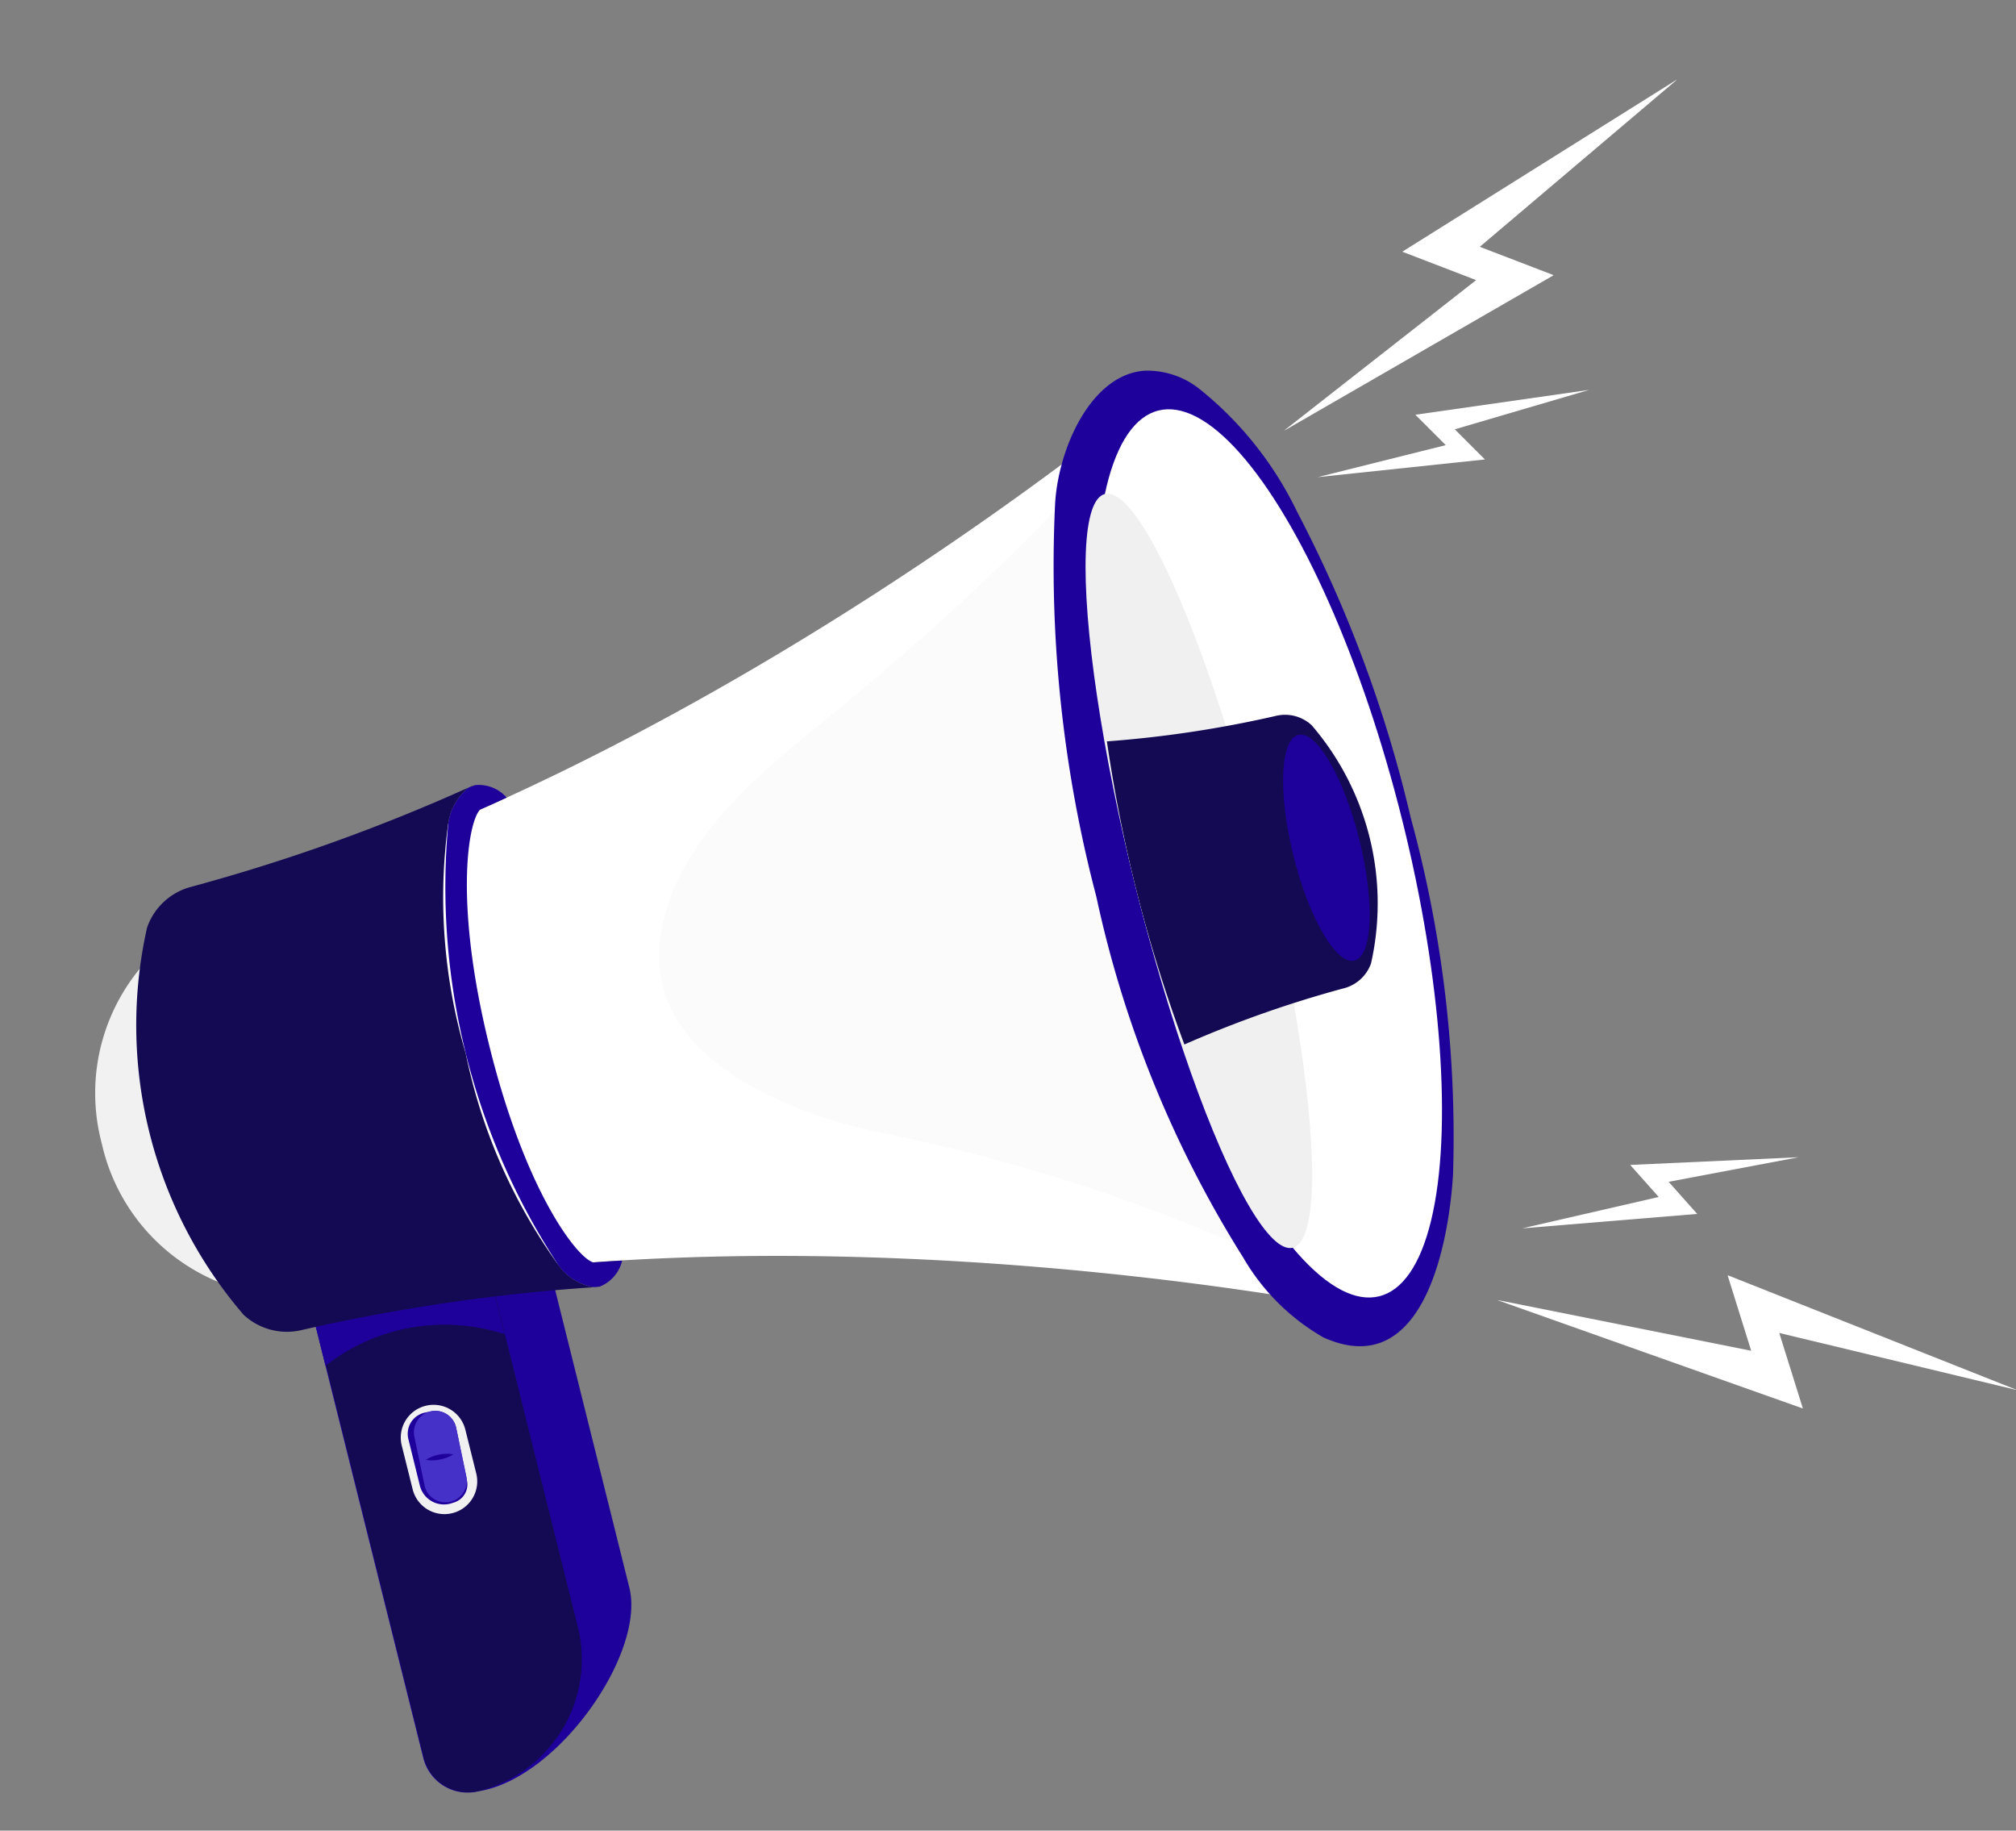 <svg xmlns="http://www.w3.org/2000/svg" width="48.721" height="44.23" viewBox="0 0 48.721 44.23">
  <rect x="0" y="0" width="48.721" height="44.23" fill="#808080" stroke="none"/>
  <g id="OBJECTS" transform="translate(23.422 -10.716) rotate(31)">
    <path id="Path_9515" data-name="Path 9515" d="M126.357,356.678l-.587,1.462,7.748,7.748a1.105,1.105,0,0,0,1.562,0c1.492-1.25,1.74-4.944.587-6.093l-6.215-6.215Z" transform="translate(-117.432 -313.501)" fill="#1e009b"/>
    <path id="Path_9516" data-name="Path 9516" d="M0,0H4.387V8.784A3.277,3.277,0,0,1,1.11,12.061h0a1.1,1.1,0,0,1-1.1-1.1V0Z" transform="translate(8.338 44.634) rotate(-45)" fill="#140a53"/>
    <path id="Path_9517" data-name="Path 9517" d="M129.93,366.611l-1.061-1.061-3.1,3.1.843.843A4.679,4.679,0,0,1,129.93,366.611Z" transform="translate(-117.432 -324.012)" fill="#1e009b"/>
    <path id="Path_9518" data-name="Path 9518" d="M68.357,334.543h0a4.728,4.728,0,0,1-6.684,0l-.139-.14a4.725,4.725,0,0,1,0-6.683h0Z" transform="translate(-59.808 -290.793)" fill="#f1f1f1"/>
    <path id="Path_9519" data-name="Path 9519" d="M62.458,171.409a.951.951,0,0,0-.257.86,10.153,10.153,0,0,0,6.36,6.36.949.949,0,0,0,.862-.257c8.79-8.568,22.509-13.322,22.509-13.322l-8.076-8.076L75.781,148.9S71.027,162.618,62.458,171.409Z" transform="translate(-61.593 -133.765)" fill="#fff"/>
    <path id="Path_9520" data-name="Path 9520" d="M143.659,160.226c-.674,1.843-1.358,4.254-.425,6.149,1.228,2.495,4.778,1.863,6.866,1.152a42.784,42.784,0,0,1,12.609-2.475L146.555,148.9S146.583,152.243,143.659,160.226Z" transform="translate(-132.368 -133.765)" fill="#fbfbfb"/>
    <path id="Path_9521" data-name="Path 9521" d="M165.044,142.9c-1.072.746-.826,2.691-.2,3.878a31.409,31.409,0,0,0,5.739,7.617,27.028,27.028,0,0,0,7.531,5.645,5.263,5.263,0,0,0,2.659.658c2.665-.317,1.393-3.582.651-5a29.225,29.225,0,0,0-5.307-6.848,31.217,31.217,0,0,0-6.169-4.927,8.541,8.541,0,0,0-3.594-1.331A2.031,2.031,0,0,0,165.044,142.9Z" transform="translate(-151.273 -128.224)" fill="#1e009b"/>
    <ellipse id="Ellipse_928" data-name="Ellipse 928" cx="3.322" cy="11.028" rx="3.322" ry="11.028" transform="translate(12.2 17.68) rotate(-45)" fill="#fff"/>
    <ellipse id="Ellipse_929" data-name="Ellipse 929" cx="1.577" cy="9.384" rx="1.577" ry="9.384" transform="translate(13.363 18.842) rotate(-45)" fill="#f0f0f0"/>
    <path id="Path_9522" data-name="Path 9522" d="M70.1,293.774a13.257,13.257,0,0,1-4.552-3.229A13.274,13.274,0,0,1,62.324,286a1.355,1.355,0,0,1-.02-1,44.831,44.831,0,0,1-4.509,5.508,1.539,1.539,0,0,0-.412,1.4,10.736,10.736,0,0,0,6.816,6.816,1.538,1.538,0,0,0,1.4-.411,44.981,44.981,0,0,1,5.518-4.521A1.3,1.3,0,0,1,70.1,293.774Z" transform="translate(-57.351 -253.279)" fill="#140a53"/>
    <path id="Path_9523" data-name="Path 9523" d="M98.7,284.06Z" transform="translate(-93.661 -252.453)" fill="#4e35e7"/>
    <path id="Path_9524" data-name="Path 9524" d="M170.93,356.52h0a.274.274,0,0,1-.03.024Z" transform="translate(-157.062 -316.083)" fill="#4e35e7"/>
    <path id="Path_9525" data-name="Path 9525" d="M98,284.192l.08-.112A.523.523,0,0,0,98,284.192Z" transform="translate(-93.046 -252.471)"/>
    <path id="Path_9526" data-name="Path 9526" d="M170.354,356.7l-.074.052A.453.453,0,0,0,170.354,356.7Z" transform="translate(-156.518 -316.241)"/>
    <path id="Path_9527" data-name="Path 9527" d="M106.447,290.784q-.284.194-.564.391v.006h-.01c-.394.111-2.28-.622-4.819-3.16s-3.266-4.413-3.16-4.814h0a.023.023,0,0,1,0-.01h.01q.2-.281.39-.563a.892.892,0,0,0-.821.143v.006h0l-.089.111a1.341,1.341,0,0,0,.021,1,16.656,16.656,0,0,0,7.78,7.779,1.3,1.3,0,0,0,1.005.013l.074-.052a.267.267,0,0,0,.03-.024h.006A.893.893,0,0,0,106.447,290.784Z" transform="translate(-92.43 -251.173)" fill="#1e009b"/>
    <path id="Path_9528" data-name="Path 9528" d="M167.651,352.956v-.006l-.011.009Z" transform="translate(-154.2 -312.948)"/>
    <path id="Path_9529" data-name="Path 9529" d="M102.18,287.476l.012-.016h-.01A.126.126,0,0,1,102.18,287.476Z" transform="translate(-96.717 -255.439)"/>
    <path id="Path_9530" data-name="Path 9530" d="M209.994,192.386a6.607,6.607,0,0,0-4.192-4.192.946.946,0,0,0-.86.253,27.354,27.354,0,0,1-3.182,2.63,35.632,35.632,0,0,0,5.377,5.313,27.213,27.213,0,0,1,2.6-3.145A.947.947,0,0,0,209.994,192.386Z" transform="translate(-184.162 -168.252)" fill="#140a53"/>
    <ellipse id="Ellipse_930" data-name="Ellipse 930" cx="0.82" cy="2.809" rx="0.82" ry="2.809" transform="translate(20.902 20.889) rotate(-45)" fill="#1e009b"/>
    <path id="Path_9531" data-name="Path 9531" d="M154.006,394.706h0a.791.791,0,0,1-1.12,0l-.77-.77a.791.791,0,0,1,0-1.12h0a.791.791,0,0,1,1.12,0l.77.77a.791.791,0,0,1,0,1.12Z" transform="translate(-140.363 -347.751)" fill="#f1f1f1"/>
    <path id="Path_9532" data-name="Path 9532" d="M154,393.925a.514.514,0,0,0-.741-.013l-.091.085a.528.528,0,0,0-.171.4h0a.534.534,0,0,0,.154.356l.819.823a.6.6,0,0,0,.871-.026l.046-.052a.456.456,0,0,0,0-.609Z" transform="translate(-141.342 -348.785)" fill="#1e009b"/>
    <path id="Path_9533" data-name="Path 9533" d="M155.587,395.532h0a.515.515,0,0,1-.743-.015l-.816-.881a.517.517,0,0,1,.013-.717h0a.517.517,0,0,1,.745.015l.817.881A.518.518,0,0,1,155.587,395.532Z" transform="translate(-142.124 -348.792)" fill="#4631c8"/>
    <path id="Path_9534" data-name="Path 9534" d="M159.35,400.367a.975.975,0,0,1,.5-.457.871.871,0,0,1-.211.273A.9.9,0,0,1,159.35,400.367Z" transform="translate(-146.92 -354.185)" fill="#1e009b"/>
    <g id="_1De3N3" data-name="1De3N3" transform="translate(32.659 24.935)">
      <path id="Path_9536" data-name="Path 9536" d="M331.529,231.053l1.429,1.27-7.657,1.554v-.006l5.868-2.1-1.421-1.263v-.01l7.389-1.219v.006Z" transform="translate(-325.3 -229.28)" fill="#fff"/>
    </g>
    <g id="_1De3N3-2" data-name="1De3N3" transform="translate(32.259 22.826)">
      <path id="Path_9537" data-name="Path 9537" d="M324.476,214.108l.991.31-3.444,2.476,0,0,2.436-2.348-.983-.307,0-.006,3.385-2.25,0,0Z" transform="translate(-322.02 -211.98)" fill="#fff"/>
    </g>
    <g id="_1De3N3-3" data-name="1De3N3" transform="translate(17.408 2.042)">
      <path id="Path_9538" data-name="Path 9538" d="M202.259,48.064l-1.883.331,3.538-6.966.006,0-2,5.9,1.872-.33.007.007-3.634,6.548-.006,0Z" transform="translate(-200.16 -41.43)" fill="#fff"/>
    </g>
    <g id="_1De3N3-4" data-name="1De3N3" transform="translate(18.679 9.542)">
      <path id="Path_9539" data-name="Path 9539" d="M212.842,105.9l-1.008-.251,3.29-2.677,0,0-2.292,2.488,1,.249v0l-3.245,2.448,0,0Z" transform="translate(-210.59 -102.97)" fill="#fff"/>
    </g>
  </g>
</svg>
